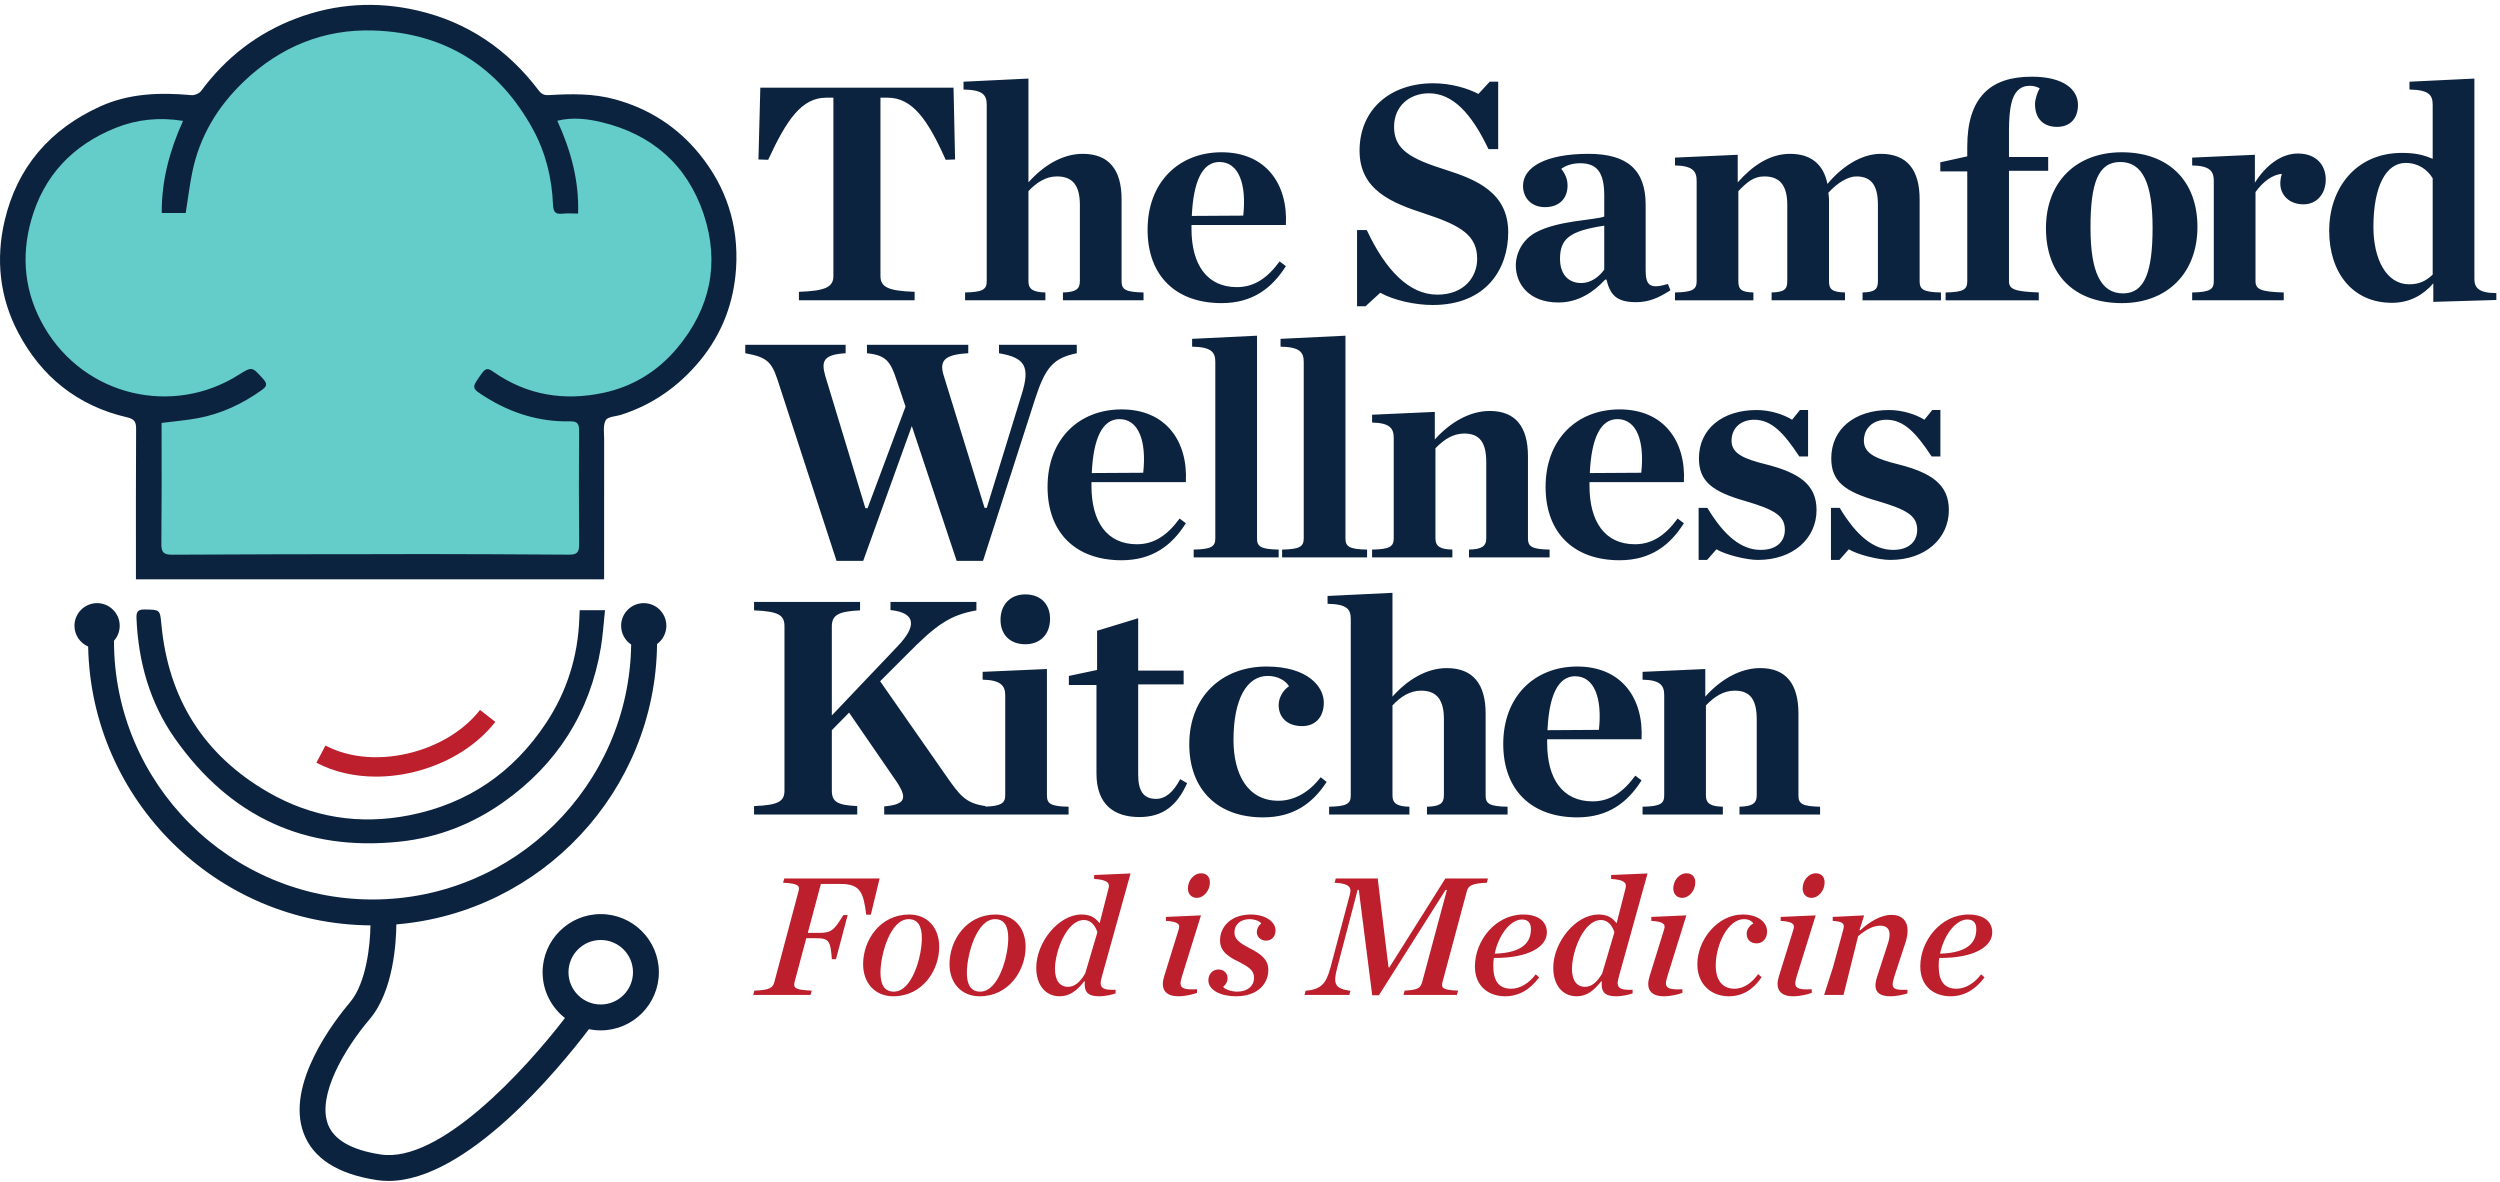 <svg width="100%" height="100%" viewBox="0 0 1967 930" version="1.1" xmlns="http://www.w3.org/2000/svg">
    <path d="M330.367,436.008c39.154,0.125 78.308,0.142 117.466,0.484c6.054,0.054 8.192,-1.446 8.15,-7.934c-0.287,-43.458 -0.237,-46.154 -0.041,-89.612c0.025,-5.521 -1.388,-7.463 -7.171,-7.346c-24.088,0.5 -46.192,-6.417 -66.509,-19.154c-11.454,-7.183 -11.033,-7.042 -2.97,-18.454c3.387,-4.8 5.304,-4.075 9.421,-1.209c26.316,18.342 55.566,22.967 86.479,16.354c23.066,-4.937 42.52,-16.904 57.721,-34.987c26.266,-31.254 33.912,-67.017 21.008,-105.617c-12.938,-38.691 -40.713,-62.841 -80.388,-72.329c-10.995,-2.625 -22.625,-4.071 -34.754,-1.125c10.729,23.479 17.217,47.258 16.359,73.046c-4.73,0 -8.596,-0.35 -12.375,0.079c-5.742,0.658 -7.146,-1.692 -7.371,-7.2c-0.85,-21.004 -5.846,-41.15 -15.984,-59.579c-27.046,-49.171 -69.05,-75.442 -124.962,-77.342c-39.3,-1.333 -73.65,12.834 -102.217,40.05c-20.842,19.854 -35.112,43.65 -40.787,72.113c-2.059,10.321 -3.35,20.787 -5.03,31.437l-18.858,0c-0.183,-25.608 6.229,-49.241 16.746,-72.504c-18.938,-3.016 -36.567,-1.146 -53.358,5.659c-33.429,13.545 -56.205,37.349 -66.079,72.399c-8.292,29.43 -5.096,57.913 10.362,84.342c31.962,54.658 101.308,70.046 152.763,37.471c10.733,-6.796 10.675,-6.429 19.287,3.108c3.563,3.946 3.087,5.892 -1.096,8.875c-15.258,10.879 -31.842,18.663 -50.271,22.079c-9.233,1.713 -18.641,2.467 -28.475,3.721l0,7.471c0,42.783 0.184,44.796 -0.183,87.575c-0.063,7.063 1.971,8.684 8.708,8.642c57.23,-0.367 114.463,-0.404 171.692,-0.442l22.717,-0.071Z" style="fill:#64ccc9;stroke:#64ccc9;stroke-width:4.17px;"/>
    <path d="M295.904,611.046c-17.067,-0 -33.283,-3.696 -46.979,-10.963l7.158,-13.496c19.188,10.184 44.567,12.009 69.629,5.013c21.538,-6 39.992,-17.729 51.975,-33.025l12.025,9.421c-13.979,17.841 -35.25,31.454 -59.895,38.321c-11.35,3.166 -22.817,4.729 -33.913,4.729Z" fill="#bd1f2d"/>
    <path d="M69.352,508.696c-6.325,-2.732 -10.765,-9.032 -10.765,-16.35c0,-9.813 7.988,-17.8 17.801,-17.8c9.812,-0 17.799,7.987 17.799,17.8c0,4.571 -1.731,8.745 -4.573,11.9l0.065,-0c0,112.2 91.275,203.475 203.471,203.475c111.231,-0 201.903,-89.711 203.455,-200.584c-4.764,-3.197 -7.905,-8.633 -7.905,-14.791c0,-9.813 7.983,-17.8 17.796,-17.8c9.812,-0 17.8,7.987 17.8,17.8c-0,5.9 -2.885,11.137 -7.318,14.378c-1.265,116.013 -91.231,211.132 -205.133,220.594c-0.099,13.486 -2.097,52.27 -20.937,74.503c-20.437,24.112 -41.32,60.233 -32.912,82.671c4.621,12.337 18.621,20.366 41.604,23.862c46.214,7.009 113.11,-66.049 144.909,-107.367c-10.702,-8.38 -17.592,-21.416 -17.592,-36.029c-0,-25.225 20.525,-45.741 45.746,-45.741c25.224,-0 45.741,20.516 45.741,45.741c0,25.221 -20.517,45.742 -45.741,45.742c-3.181,0 -6.287,-0.326 -9.287,-0.947c-23.256,30.637 -95.975,119.414 -157.718,119.414c-3.066,-0 -6.112,-0.221 -9.121,-0.675c-30.825,-4.684 -50.212,-17.088 -57.616,-36.859c-14.459,-38.587 24.246,-88.583 36.446,-102.987c12.94,-15.262 15.94,-45.464 16.116,-60.56c-121.176,-0.889 -219.763,-98.56 -222.131,-219.39Zm403.311,230.887c-13.992,0 -25.38,11.384 -25.38,25.375c0,13.992 11.388,25.375 25.38,25.375c13.991,0 25.374,-11.383 25.374,-25.375c0,-13.991 -11.383,-25.375 -25.374,-25.375Zm2.649,-283.75l-368.362,0l-0,-7.825c-0,-50.475 -0.092,-60.187 0.133,-110.662c0.025,-5.567 -1.45,-7.688 -7.041,-8.979c-38.896,-8.988 -67.534,-31.929 -85.859,-66.925c-14.412,-27.534 -17.645,-57.242 -10.587,-87.584c9.896,-42.5 35.854,-72.191 75.158,-90.083c22.825,-10.387 47.213,-11.183 71.858,-8.904c2.459,0.229 6.138,-1.304 7.58,-3.259c19.47,-26.345 44.433,-45.662 74.941,-57.162c30.95,-11.667 62.892,-13.696 95.288,-6.192c39.533,9.15 70.979,30.667 95.325,62.75c2.517,3.313 4.683,4.03 8.321,3.809c17.396,-1.038 34.616,-1.375 51.821,3.346c26.941,7.391 49.183,21.775 66.583,43.22c21.016,25.9 30.754,56 28.7,89.325c-1.679,27.213 -10.983,51.921 -28.463,73.096c-16.52,20.008 -36.995,34.504 -61.854,42.496c-4.242,1.363 -10.629,1.467 -12.241,4.304c-2.28,4 -1.259,10.008 -1.263,15.163c-0.058,47.308 -0.038,53.85 -0.038,101.154l0,8.912Zm-145.25,-19.912c39.155,0.125 78.313,0.141 117.467,0.483c6.054,0.054 8.192,-1.446 8.15,-7.933c-0.287,-43.459 -0.237,-46.154 -0.042,-89.613c0.03,-5.52 -1.387,-7.462 -7.17,-7.345c-24.088,0.499 -46.192,-6.417 -66.509,-19.155c-11.45,-7.183 -11.033,-7.041 -2.97,-18.454c3.387,-4.8 5.308,-4.075 9.42,-1.208c26.321,18.342 55.567,22.967 86.479,16.354c23.067,-4.938 42.526,-16.904 57.721,-34.988c26.271,-31.254 33.913,-67.016 21.009,-105.616c-12.938,-38.692 -40.713,-62.842 -80.388,-72.329c-10.996,-2.625 -22.625,-4.071 -34.754,-1.125c10.733,23.479 17.221,47.258 16.363,73.045c-4.73,0 -8.6,-0.35 -12.375,0.08c-5.746,0.658 -7.151,-1.692 -7.371,-7.2c-0.85,-21.005 -5.846,-41.15 -15.984,-59.58c-27.05,-49.17 -69.054,-75.441 -124.966,-77.341c-39.296,-1.334 -73.65,12.833 -102.217,40.05c-20.842,19.854 -35.108,43.65 -40.788,72.112c-2.058,10.321 -3.345,20.788 -5.024,31.438l-18.859,-0c-0.187,-25.609 6.229,-49.242 16.746,-72.504c-18.942,-3.017 -36.567,-1.146 -53.362,5.658c-33.43,13.546 -56.205,37.35 -66.08,72.4c-8.291,29.429 -5.091,57.913 10.363,84.342c31.962,54.658 101.308,70.045 152.762,37.471c10.738,-6.796 10.675,-6.43 19.292,3.108c3.562,3.946 3.088,5.892 -1.1,8.875c-15.258,10.879 -31.842,18.662 -50.267,22.079c-9.233,1.712 -18.646,2.467 -28.479,3.721l0,7.471c0,42.783 0.188,44.795 -0.183,87.575c-0.059,7.062 1.975,8.683 8.708,8.641c57.229,-0.366 114.463,-0.404 171.696,-0.441l22.712,-0.071Zm126.034,44.204l19.921,0c-1.1,10.125 -1.667,19.871 -3.279,29.442c-8.634,51.225 -34.534,91.833 -76.826,121.691c-24.233,17.113 -51.37,27.713 -81.004,30.904c-75.091,8.08 -134.237,-19.92 -177.291,-81.116c-19.705,-28.004 -28.834,-60.317 -30.238,-94.679c-0.208,-5.096 1.171,-6.925 6.525,-6.825c11.971,0.225 11.967,-0.05 13.067,11.704c5.466,58.366 33.341,102.862 84.025,132.075c34.425,19.846 71.666,25.929 111.112,18.125c46.196,-9.138 81.817,-33.721 107.567,-72.617c16.333,-24.671 24.983,-52.15 26.117,-81.85c0.079,-2.137 0.187,-4.279 0.304,-6.854Z" fill="#0c2340"/>
    <path d="M592.604,782.796l0.946,-3.379c11.625,-0.404 14.463,-2.029 15.679,-6.621l19.054,-71.629c1.217,-4.325 -0.27,-6.084 -12.162,-6.625l0.942,-3.379l75.012,-0l-6.896,28.516l-3.646,0c-2.162,-17.433 -4.596,-24.187 -20.141,-24.187l-15.538,-0l-10.275,38.512l8.113,0c9.866,0 12.162,-1.217 19.866,-14.05l3.38,0l-9.192,34.734l-3.242,-0c-1.083,-13.925 -2.025,-16.492 -11.891,-16.492l-8.251,-0l-9.187,34.462c-1.212,4.867 0.812,6.217 13.517,6.759l-0.946,3.379l-45.142,-0Zm146.363,-37.842c-0,18.654 -13.242,38.921 -36.088,38.921c-14.321,0 -23.779,-10.271 -23.779,-25.267c-0,-18.925 13.379,-39.062 36.217,-39.062c14.329,-0 23.65,10.271 23.65,25.408Zm-13.65,-6.758c-0,-9.867 -3.38,-15.004 -10.405,-15.004c-14.462,-0 -22.162,27.846 -22.162,42.171c-0,9.729 3.375,14.866 10.538,14.866c14.458,0 22.029,-27.841 22.029,-42.033Zm81.625,6.758c-0,18.654 -13.246,38.921 -36.088,38.921c-14.325,0 -23.783,-10.271 -23.783,-25.267c-0,-18.925 13.379,-39.062 36.216,-39.062c14.33,-0 23.655,10.271 23.655,25.408Zm-13.65,-6.758c-0,-9.867 -3.38,-15.004 -10.404,-15.004c-14.467,-0 -22.163,27.846 -22.163,42.171c0,9.729 3.375,14.866 10.537,14.866c14.459,0 22.03,-27.841 22.03,-42.033Zm74.196,28.246c-0.946,3.375 -1.488,5.541 -1.488,7.033c-0,4.05 2.837,5.671 11.758,5.262l0,2.842c-2.025,0.808 -7.566,2.296 -13.104,2.296c-7.704,0 -11.221,-2.704 -11.221,-9.188c0,-0.679 0,-1.212 0.138,-2.429l-0.542,-0.137c-5.946,7.571 -11.492,11.754 -19.325,11.754c-10.954,0 -18.387,-8.65 -18.387,-22.433c-0,-20.005 17.571,-41.896 35.55,-41.896c7.704,-0 11.216,2.975 14.325,6.896l7.158,-28.117c0.954,-4.188 -2.296,-6.217 -11.483,-6.754l-0,-3.113l28.65,-1.216l-22.029,79.2Zm-37.434,-4.188c0,9.188 3.784,14.188 10.267,14.188c5.275,-0 9.596,-3.784 13.517,-10.538l9.6,-32.437c-1.759,-5.409 -5.276,-9.596 -10.546,-9.596c-13.921,-0 -22.838,25.133 -22.838,38.383Zm115,-75.146c3.783,0 6.892,2.3 6.892,7.167c-0,6.217 -4.596,12.162 -10.404,12.162c-3.65,0 -6.896,-2.566 -6.896,-7.433c-0,-6.216 4.6,-11.896 10.408,-11.896Zm-3.241,94.063c-2.705,1.083 -8.921,2.704 -14.73,2.704c-7.979,0 -12.171,-3.513 -12.171,-9.592c0,-1.895 0.409,-4.058 1.088,-6.216l11.483,-37.034c1.355,-4.191 -1.35,-5.946 -10.137,-6.487l-0,-3.104l27.575,-1.217l-14.734,47.296c-0.808,2.704 -1.349,4.6 -1.349,6.216c-0,3.921 3.375,5.138 12.975,4.6l-0,2.834Zm8.92,-9.867c0,-4.729 3.242,-8.512 7.971,-8.512c4.059,-0 7.167,2.704 7.167,7.025c-0,2.441 -1.213,4.737 -3.517,6.625c1.488,2.162 6.896,3.787 11.088,3.787c8.241,0 13.241,-4.596 13.241,-10.95c0,-5.941 -4.462,-8.646 -12.296,-12.704c-8.65,-4.054 -14.466,-8.513 -14.466,-16.621c-0,-11.079 8.921,-20.408 24.196,-20.408c11.354,-0 19.458,5.541 19.458,12.567c0,4.329 -2.567,7.979 -7.567,7.979c-3.921,-0 -7.162,-2.975 -7.162,-6.625c-0,-1.759 0.679,-4.73 3.512,-6.892c-1.216,-1.892 -5.4,-3.383 -9.187,-3.383c-7.567,-0 -11.896,4.6 -11.896,10.412c0,5.538 4.192,8.375 12.162,12.567c9.059,4.596 14.467,8.917 14.467,17.029c0,10.275 -7.708,20.675 -25.55,20.675c-11.617,0 -21.621,-4.729 -21.621,-12.571Zm100.271,-80.141l32.975,-0l8.517,70.012l0.675,-0l44.058,-70.012l33.517,-0l-0.946,3.379c-11.625,0.541 -14.596,2.3 -15.675,6.625l-19.196,71.629c-1.216,4.592 0.546,6.217 12.3,6.621l-0.946,3.379l-42.029,-0l0.942,-3.379c10.275,-0.542 12.437,-1.892 13.787,-6.759l19.459,-72.437l-1.079,-0l-52.434,82.846l-5.275,-0l-10.541,-82.846l-0.95,-0l-16.08,61.354c-3.375,12.708 -1.754,16.354 10.409,17.979l-0.809,3.242l-35.275,-0l0.809,-3.242c12.033,-1.079 16.083,-5.271 19.6,-18.25l15.271,-57.571c1.487,-5.408 -0.275,-8.65 -12.03,-9.191l0.946,-3.379Zm124.333,62.579c-0.27,2.162 -0.408,4.187 -0.408,6.346c0,11.491 4.192,17.841 14.058,17.841c6.892,0 14.055,-4.192 19.325,-11.354l2.705,2.433c-7.163,9.596 -15.946,14.867 -26.759,14.867c-12.433,0 -23.787,-7.296 -23.787,-23.517c-0,-20.266 16.221,-40.812 37.975,-40.812c12.433,-0 18.65,5.946 18.65,14.058c-0,10.671 -13.104,20.267 -41.759,20.138Zm0.676,-3.384c23.787,-0.675 28.516,-10.404 28.516,-19.325c0,-5 -2.433,-7.566 -7.029,-7.566c-9.192,-0 -18.512,12.433 -21.487,26.891Zm98.249,16.084c-0.945,3.375 -1.487,5.541 -1.487,7.033c0,4.05 2.838,5.671 11.758,5.262l0,2.842c-2.025,0.808 -7.566,2.296 -13.104,2.296c-7.708,0 -11.221,-2.704 -11.221,-9.188c0,-0.679 0,-1.212 0.138,-2.429l-0.546,-0.137c-5.942,7.571 -11.487,11.754 -19.321,11.754c-10.954,0 -18.379,-8.65 -18.379,-22.433c-0,-20.005 17.563,-41.896 35.542,-41.896c7.7,-0 11.216,2.975 14.32,6.896l7.163,-28.117c0.95,-4.188 -2.296,-6.217 -11.483,-6.754l-0,-3.113l28.646,-1.216l-22.026,79.2Zm-37.433,-4.188c0,9.188 3.784,14.188 10.267,14.188c5.271,-0 9.6,-3.784 13.516,-10.538l9.601,-32.437c-1.763,-5.409 -5.276,-9.596 -10.546,-9.596c-13.921,-0 -22.838,25.133 -22.838,38.383Zm90.138,-75.146c3.783,0 6.891,2.3 6.891,7.167c0,6.217 -4.595,12.162 -10.404,12.162c-3.65,0 -6.896,-2.566 -6.896,-7.433c0,-6.216 4.6,-11.896 10.409,-11.896Zm-3.242,94.063c-2.704,1.083 -8.921,2.704 -14.729,2.704c-7.979,0 -12.171,-3.513 -12.171,-9.592c0,-1.895 0.408,-4.058 1.087,-6.216l11.484,-37.034c1.354,-4.191 -1.35,-5.946 -10.138,-6.487l0,-3.104l27.571,-1.217l-14.729,47.296c-0.808,2.704 -1.35,4.6 -1.35,6.216c-0,3.921 3.375,5.138 12.975,4.6l0,2.834Zm66.629,-48.113c0,5.138 -3.241,9.192 -8.241,9.192c-4.596,-0 -7.842,-2.704 -7.842,-7.704c-0,-2.567 1.896,-6.217 5.271,-7.971c-1.488,-2.167 -3.921,-3.383 -7.434,-3.383c-12.704,-0 -22.162,20.412 -22.162,36.358c-0,11.492 5,18.379 14.866,18.379c6.892,0 13.38,-4.325 18.517,-11.487l2.704,2.433c-6.491,9.6 -14.866,15 -25.812,15c-14.058,0 -24.734,-9.592 -24.734,-25.137c0,-19.596 16.084,-39.192 35.68,-39.192c11.483,-0 19.187,5.541 19.187,13.512Zm38.375,-45.95c3.784,0 6.892,2.3 6.892,7.167c-0,6.217 -4.596,12.162 -10.404,12.162c-3.65,0 -6.896,-2.566 -6.896,-7.433c-0,-6.216 4.6,-11.896 10.408,-11.896Zm-3.241,94.063c-2.705,1.083 -8.921,2.704 -14.73,2.704c-7.975,0 -12.17,-3.513 -12.17,-9.592c-0,-1.895 0.408,-4.058 1.087,-6.216l11.483,-37.034c1.354,-4.191 -1.35,-5.946 -10.137,-6.487l-0,-3.104l27.575,-1.217l-14.734,47.296c-0.808,2.704 -1.35,4.6 -1.35,6.216c0,3.921 3.375,5.138 12.976,4.6l-0,2.834Zm24.87,-50c1.08,-4.329 0,-6.084 -8.379,-6.625l0,-3.104l24.733,-1.217l-3.649,11.483l0.399,0.405c7.98,-7.43 17.034,-12.296 24.596,-12.296c8.25,-0 12.842,4.591 12.842,12.433c0,2.567 -0.533,5.538 -1.487,8.787l-8.913,27.163c-0.817,2.704 -1.354,4.867 -1.354,6.354c-0,3.65 2.971,4.592 11.621,4.183l-0,2.842c-2.025,0.808 -8.109,2.296 -13.38,2.296c-7.57,0 -11.754,-2.567 -11.754,-8.512c0,-1.626 0.4,-4.059 1.217,-6.625l8.512,-26.213c0.946,-2.979 1.351,-5.275 1.351,-7.304c-0,-4.321 -2.3,-6.892 -7.434,-6.892c-5.404,0 -11.217,3.113 -17.296,8.242l-11.491,46.225l-15.275,-0l7.033,-21.892l8.108,-29.733Zm75.405,22.571c-0.271,2.162 -0.405,4.187 -0.405,6.346c0,11.491 4.192,17.841 14.055,17.841c6.891,0 14.054,-4.192 19.324,-11.354l2.705,2.433c-7.163,9.596 -15.946,14.867 -26.759,14.867c-12.433,0 -23.787,-7.296 -23.787,-23.517c-0,-20.266 16.221,-40.812 37.975,-40.812c12.437,-0 18.654,5.946 18.654,14.058c-0,10.671 -13.108,20.267 -41.762,20.138Zm0.675,-3.384c23.787,-0.675 28.516,-10.404 28.516,-19.325c0,-5 -2.433,-7.566 -7.025,-7.566c-9.196,-0 -18.517,12.433 -21.491,26.891Z" fill="#bd1f2d"/>
    <path d="M840.758,640.883l-145.062,0l-0,-6.412c16.533,-1.484 18.508,-6.171 9.871,-19.25l-37.509,-54.533l-13.575,13.816l0,47.375c0,9.134 4.446,11.604 19.992,12.342l-0,6.662l-81.187,0l-0,-6.662c19.745,-0.738 23.937,-3.95 23.937,-12.342l0,-129.05c0,-8.637 -4.192,-11.846 -23.937,-12.587l-0,-6.663l83.408,0l-0,6.663c-16.534,0.741 -22.213,3.458 -22.213,12.587l0,70.079l52.071,-54.779c13.817,-14.558 15.3,-25.912 -5.921,-28.133l0,-6.417l67.609,0l-0,6.663c-20.48,3.704 -31.092,10.612 -55.521,35.537l-20.229,20.229l51.32,73.538c11.6,16.779 16.042,22.454 31.588,24.675l-0,0.436c12.209,-0.447 15.513,-2.768 15.513,-8.824l-0,-78.962c-0,-7.404 -3.705,-11.85 -17.767,-12.096l-0,-6.167l50.587,-2.225l0,99.45c0,6.413 2.709,8.638 17.025,8.884l0,6.166Zm-212.179,-411.271c21.467,-0.737 27.138,-3.945 27.138,-12.583l-0,-140.162l-5.671,-0c-19.25,-0 -31.092,17.275 -45.65,48.862l-7.65,-0.25l1.475,-56.508l152.008,-0l1.233,56.508l-7.404,0.25c-14.062,-31.587 -26.158,-48.862 -45.645,-48.862l-5.675,-0l-0,140.162c-0,8.638 5.425,11.846 26.891,12.583l0,6.663l-91.05,-0l0,-6.663Zm130.754,0.496c14.063,-0.245 17.021,-2.471 17.021,-8.883l0,-138.679c0,-7.65 -2.708,-11.846 -18.254,-12.092l0,-6.171l51.075,-2.466l-0,81.675c11.6,-13.075 26.654,-22.455 42.692,-22.455c20.725,0 30.596,12.588 30.596,35.78l-0,64.408c-0,6.412 2.716,8.638 17.274,8.883l0,6.167l-63.416,-0l-0,-6.167c9.867,-0.245 13.325,-2.471 13.325,-8.883l-0,-59.962c-0,-15.055 -5.429,-22.455 -18.017,-22.455c-8.637,0 -16.037,4.684 -22.454,11.596l-0,70.821c-0,6.412 3.704,8.638 13.329,8.883l0,6.167l-63.171,-0l0,-6.167Zm143.584,-49.354c-0,-37.504 24.679,-60.95 58.237,-60.95c34.792,0 52.313,24.925 50.584,57.25l-74.271,0l-0,2.959c-0,28.133 12.087,45.899 35.779,45.899c13.817,0 24.183,-7.404 33.558,-20.233l4.934,3.7c-10.855,17.271 -26.15,29.117 -50.584,29.117c-36.029,-0 -58.237,-21.467 -58.237,-57.742Zm34.795,-10.858l40.471,-0.246c2.709,-24.675 -3.458,-42.196 -18.754,-42.196c-13.325,0 -20.487,15.054 -21.717,42.442Zm130.005,11.104l7.65,0c14.566,31.092 33.07,50.833 55.525,50.833c21.225,0 31.337,-14.062 31.337,-28.129c0,-18.262 -12.333,-26.158 -40.954,-35.533c-25.913,-8.392 -51.583,-18.508 -51.583,-49.6c-0,-32.079 23.695,-53.054 57.995,-53.054c13.817,-0 27.142,3.95 35.534,8.391l8.883,-9.625l6.659,0l-0,53.054l-7.646,0c-13.571,-28.624 -28.375,-43.924 -46.888,-43.924c-15.05,-0 -27.383,9.87 -27.383,26.408c-0,18.008 13.075,25.166 41.45,34.05c22.954,7.4 48.367,17.516 48.367,48.858c-0,28.871 -17.271,57.246 -59.467,57.246c-13.817,-0 -30.6,-3.7 -41.217,-9.625l-11.587,10.617l-6.675,-0l-0,-59.967Zm124.921,27.887c-0,-9.625 5.179,-20.237 15.545,-25.912c17.767,-9.625 45.896,-9.625 54.038,-12.583l-0,-16.534c-0,-18.504 -5.921,-25.416 -19,-25.416c-5.921,-0 -11.35,1.729 -14.808,4.441c2.966,3.7 4.941,7.896 4.941,13.08c0,10.116 -6.417,17.025 -17.771,17.025c-10.612,-0 -17.27,-7.159 -17.27,-16.78c-0,-14.804 18.012,-25.171 51.574,-25.171c30.35,0 44.909,12.588 44.909,39.976l-0,51.574c-0,12.092 3.458,15.05 17.521,10.855l1.975,4.937c-9.129,5.925 -17.025,9.379 -26.9,9.379c-15.546,0 -20.48,-5.679 -23.442,-17.771l-0.988,0c-9.379,10.121 -21.466,18.017 -36.766,18.017c-23.442,0 -33.558,-14.808 -33.558,-29.117Zm69.583,3.205l-0,-34.546c-27.138,4.196 -34.796,10.117 -34.796,26.158c0,11.35 5.929,19 16.783,19c7.4,0 14.067,-4.933 18.013,-10.612Zm131.675,18.016c9.867,-0.245 12.337,-2.471 12.337,-8.883l0,-59.962c0,-14.809 -5.429,-22.455 -18.016,-22.455c-8.638,0 -13.817,4.684 -20.48,11.596l0,70.821c0,6.412 2.225,8.638 11.842,8.883l0,6.167l-61.687,-0l-0,-6.167c14.062,-0.245 17.029,-2.471 17.029,-8.883l-0,-78.962c-0,-7.405 -2.967,-11.846 -17.029,-12.092l-0,-6.171l49.354,-2.221l-0,21.713c11.591,-13.075 25.171,-22.455 41.208,-22.455c16.534,0 26.4,8.392 29.363,23.692c11.108,-13.325 26.408,-23.692 41.954,-23.692c20.725,0 30.596,12.588 30.596,35.78l-0,64.408c-0,6.412 2.716,8.638 16.779,8.883l-0,6.167l-61.688,-0l0,-6.167c9.617,-0.245 12.088,-2.471 12.088,-8.883l-0,-59.962c-0,-14.809 -4.684,-22.455 -17.025,-22.455c-6.417,0 -14.808,4.929 -21.963,12.83c0.246,2.22 0.496,3.454 0.496,4.933l0,64.654c0,6.412 2.467,8.638 12.579,8.883l0,6.167l-57.737,-0l-0,-6.167Zm136.916,0c14.313,-0.245 17.03,-2.471 17.03,-8.883l-0,-86.367l-21.221,0l-0,-7.158l21.221,-4.688l-0,-7.65c-0,-19.249 4.437,-33.066 13.325,-42.195c8.633,-8.884 21.216,-12.829 37.504,-12.829c24.675,-0 36.275,9.866 36.275,22.208c-0,10.112 -5.671,17.275 -16.533,17.275c-9.625,-0 -17.271,-5.434 -17.271,-18.017c-0,-3.7 1.975,-9.621 3.704,-12.337c-2.225,-1.234 -4.942,-1.975 -7.65,-1.975c-3.95,-0 -6.917,0.987 -9.871,3.95c-4.2,4.195 -6.662,13.075 -6.662,31.337l-0,20.729l30.841,0l0,10.854l-30.841,0l-0,86.863c-0,6.412 4.437,8.142 23.441,8.883l0,6.167l-73.292,-0l0,-6.167Zm78.946,-50.587c0,-36.271 23.688,-59.717 59.713,-59.717c36.771,0 59.471,22.459 59.471,58.729c-0,36.521 -23.934,59.963 -59.471,59.963c-37.509,-0 -59.713,-22.454 -59.713,-58.975Zm83.896,-0.492c0,-34.796 -7.896,-51.575 -25.412,-51.575c-17.521,0 -23.442,16.779 -23.442,51.575c0,34.792 7.896,51.817 25.658,51.817c17.025,-0 23.196,-17.025 23.196,-51.817Zm31.134,51.079c14.062,-0.245 17.025,-2.471 17.025,-8.883l-0,-78.962c-0,-7.405 -2.963,-11.846 -17.025,-12.092l-0,-6.171l49.349,-2.221l0,21.958c8.392,-13.32 20.48,-22.945 33.809,-22.945c14.558,-0 21.962,9.129 21.962,20.479c0,11.354 -7.158,19.496 -17.521,19.496c-11.1,-0 -18.262,-7.154 -18.262,-16.534c-0,-2.221 0.492,-5.179 1.233,-7.404c-7.65,0.496 -15.3,6.663 -20.725,14.317l0,70.079c0,6.412 4.192,8.387 22.209,8.883l-0,6.167l-72.054,-0l-0,-6.167Zm107.812,-48.612c0,-33.067 20.725,-61.2 57.25,-61.2c10.854,-0 17.275,1.729 24.183,4.691l0,-42.441c0,-7.65 -2.716,-11.846 -18.262,-12.092l-0,-6.171l51.079,-2.466l-0,157.679c-0,6.662 3.204,11.104 17.271,11.104l-0,5.429l-49.596,1.479l-0,-14.558c-7.896,9.129 -18.508,15.3 -32.571,15.3c-31.091,-0 -49.354,-23.933 -49.354,-56.754Zm81.433,34.546l0,-75.759c-4.2,-6.908 -11.354,-12.091 -21.229,-12.091c-15.542,-0 -25.408,18.512 -25.408,50.341c-0,25.663 10.358,45.159 28.125,45.159c8.391,-0 13.571,-2.963 18.512,-7.65Zm-1208.47,83.37c-4.934,-15.3 -8.638,-19.991 -23.442,-21.474l0,-6.659l79.704,0l0,6.659c-19.25,0.991 -22.95,6.174 -19.25,17.77l32.079,103.888l1.729,-0l27.388,-89.084c6.913,-21.958 2.963,-29.116 -17.762,-32.574l-0,-6.659l61.191,0l0,6.659c-18.262,3.708 -24.675,10.862 -32.816,36.033l-40.967,127.325l-20.725,-0l-35.288,-106.108l-38.246,106.108l-20.975,-0l-46.387,-142.379c-4.696,-14.309 -8.637,-18.013 -25.421,-20.979l0,-6.659l78.963,0l-0,6.659c-17.767,0.991 -19.246,6.42 -16.038,17.77l31.583,104.134l1.73,-0l29.858,-79.95l-6.908,-20.48Zm118.646,83.65c-0,-37.508 24.679,-60.949 58.241,-60.949c34.788,-0 52.309,24.925 50.579,57.249l-74.271,0l0,2.959c0,28.133 12.088,45.896 35.78,45.896c13.816,-0 24.183,-7.404 33.558,-20.234l4.933,3.7c-10.854,17.271 -26.15,29.121 -50.579,29.121c-36.033,0 -58.241,-21.471 -58.241,-57.742Zm34.795,-10.862l40.471,-0.246c2.713,-24.671 -3.458,-42.191 -18.754,-42.191c-13.325,-0 -20.487,15.05 -21.717,42.437Zm80.175,60.212c14.071,-0.245 17.029,-2.47 17.029,-8.883l0,-138.679c0,-7.65 -2.958,-11.842 -18.258,-12.092l0,-6.166l51.075,-2.471l0,159.408c0,6.413 2.717,8.638 17.029,8.883l0,6.167l-66.875,0l0,-6.167Zm69.571,0c14.071,-0.245 17.029,-2.47 17.029,-8.883l0,-138.679c0,-7.65 -2.958,-11.842 -18.254,-12.092l0,-6.166l51.075,-2.471l0,159.408c0,6.413 2.717,8.638 17.025,8.883l0,6.167l-66.875,0l0,-6.167Zm70.809,0c14.066,-0.245 17.029,-2.47 17.029,-8.883l-0,-78.962c-0,-7.4 -2.963,-11.846 -17.029,-12.096l-0,-6.167l49.354,-2.221l-0,21.721c11.6,-13.083 27.145,-22.454 43.187,-22.454c20.479,0 30.104,12.579 30.104,35.775l0,64.404c0,6.413 2.709,8.638 17.025,8.883l0,6.167l-63.416,0l-0,-6.167c9.866,-0.245 13.571,-2.47 13.571,-8.883l-0,-59.958c-0,-15.058 -4.942,-22.463 -17.276,-22.463c-8.883,0 -16.041,4.696 -22.7,11.605l0,70.816c0,6.413 3.696,8.638 13.321,8.883l0,6.167l-63.17,0l-0,-6.167Zm136.508,-49.35c-0,-37.508 24.679,-60.949 58.241,-60.949c34.788,-0 52.309,24.925 50.58,57.249l-74.271,0l-0,2.959c-0,28.133 12.087,45.896 35.779,45.896c13.817,-0 24.183,-7.404 33.558,-20.234l4.934,3.7c-10.855,17.271 -26.15,29.121 -50.58,29.121c-36.033,0 -58.241,-21.471 -58.241,-57.742Zm34.796,-10.862l40.47,-0.246c2.713,-24.671 -3.458,-42.191 -18.754,-42.191c-13.325,-0 -20.487,15.05 -21.716,42.437Zm85.608,27.396l6.908,-0c13.321,22.204 26.892,33.062 41.946,33.062c12.588,0 19,-6.658 19,-15.787c0,-10.863 -7.646,-15.796 -31.337,-22.704c-25.913,-7.4 -36.271,-15.546 -36.271,-33.559c-0,-22.95 18.258,-38 45.404,-38c10.612,0 21.217,3.45 27.879,7.65l6.175,-7.65l6.413,0l-0,36.517l-6.909,0c-12.341,-18.754 -21.966,-28.867 -35.533,-28.867c-10.367,0 -17.771,6.413 -17.771,16.534c0,10.112 9.871,14.308 26.9,18.5c26.158,6.662 39.975,15.795 39.975,36.033c0,22.204 -18.262,39.229 -46.142,39.229c-9.133,0 -25.912,-4.196 -32.575,-8.387l-7.4,8.387l-6.662,0l-0,-40.958Zm104.117,-0l6.908,-0c13.321,22.204 26.892,33.062 41.942,33.062c12.591,0 19.004,-6.658 19.004,-15.787c-0,-10.863 -7.65,-15.796 -31.338,-22.704c-25.912,-7.4 -36.271,-15.546 -36.271,-33.559c0,-22.95 18.255,-38 45.4,-38c10.613,0 21.221,3.45 27.884,7.65l6.175,-7.65l6.412,0l0,36.517l-6.908,0c-12.342,-18.754 -21.967,-28.867 -35.538,-28.867c-10.366,0 -17.766,6.413 -17.766,16.534c-0,10.112 9.871,14.308 26.9,18.5c26.158,6.662 39.975,15.795 39.975,36.033c-0,22.204 -18.263,39.229 -46.146,39.229c-9.129,0 -25.908,-4.196 -32.571,-8.387l-7.404,8.387l-6.658,0l-0,-40.958Zm-653.384,88.05c0,-12.092 7.896,-19.988 19.496,-19.988c11.842,0 19.492,7.404 19.492,19.25c-0,12.088 -7.65,19.984 -19.492,19.984c-11.6,-0 -19.496,-7.155 -19.496,-19.246Zm75.496,120.912l0,-69.587l-21.716,-0l-0,-7.154l22.208,-4.692l-0,-30.846l32.325,-9.862l-0,41.204l35.779,-0l-0,10.858l-35.779,0l-0,70.821c-0,13.075 4.191,19.25 14.066,19.25c7.4,-0 13.567,-5.187 19,-15.546l5.43,3.204c-7.896,17.767 -19.25,26.65 -37.509,26.65c-19.495,0 -33.804,-9.375 -33.804,-34.3Zm73.021,-22.95c0,-37.75 25.912,-61.191 60.7,-61.191c32.821,-0 45.163,16.037 45.163,28.375c-0,10.858 -6.171,18.508 -17.025,18.508c-12.342,-0 -18.513,-7.404 -18.513,-16.533c-0,-6.663 4.446,-12.592 8.146,-14.8c-2.471,-4.204 -8.392,-8.15 -16.779,-8.15c-16.288,-0 -26.896,18.016 -26.896,50.337c-0,26.65 10.854,47.871 35.283,47.871c12.838,0 24.429,-6.908 33.317,-18.504l4.683,3.7c-11.1,17.025 -26.15,27.887 -50.087,27.887c-36.029,0 -57.992,-22.208 -57.992,-57.5Zm110.038,49.109c14.062,-0.246 17.02,-2.471 17.02,-8.884l0,-138.683c0,-7.65 -2.712,-11.842 -18.254,-12.088l0,-6.166l51.075,-2.471l0,81.679c11.6,-13.083 26.65,-22.454 42.692,-22.454c20.725,-0 30.596,12.583 30.596,35.775l-0,64.408c-0,6.413 2.716,8.638 17.275,8.884l-0,6.166l-63.417,0l-0,-6.166c9.867,-0.246 13.321,-2.471 13.321,-8.884l-0,-59.962c-0,-15.059 -5.425,-22.459 -18.013,-22.459c-8.637,0 -16.041,4.692 -22.454,11.601l0,70.82c0,6.413 3.704,8.638 13.329,8.884l0,6.166l-63.17,0l-0,-6.166Zm136.995,-49.355c0,-37.504 24.68,-60.945 58.238,-60.945c34.791,-0 52.312,24.925 50.583,57.25l-74.271,-0l0,2.954c0,28.133 12.088,45.896 35.775,45.896c13.817,-0 24.184,-7.4 33.563,-20.229l4.933,3.695c-10.854,17.275 -26.154,29.125 -50.583,29.125c-36.029,0 -58.238,-21.475 -58.238,-57.746Zm34.796,-10.858l40.471,-0.25c2.708,-24.666 -3.458,-42.192 -18.758,-42.192c-13.321,0 -20.484,15.055 -21.713,42.442Zm74.821,60.213c14.063,-0.246 17.029,-2.471 17.029,-8.884l0,-78.962c0,-7.404 -2.966,-11.85 -17.029,-12.096l0,-6.167l49.354,-2.225l0,21.721c11.6,-13.083 27.146,-22.454 43.183,-22.454c20.48,-0 30.105,12.583 30.105,35.775l-0,64.408c-0,6.413 2.712,8.638 17.029,8.884l-0,6.166l-63.417,0l0,-6.166c9.863,-0.246 13.567,-2.471 13.567,-8.884l-0,-59.962c-0,-15.059 -4.938,-22.459 -17.271,-22.459c-8.887,0 -16.042,4.692 -22.704,11.601l-0,70.82c-0,6.413 3.7,8.638 13.325,8.884l-0,6.166l-63.171,0l0,-6.166Z" fill="#0c2340"/>
</svg>